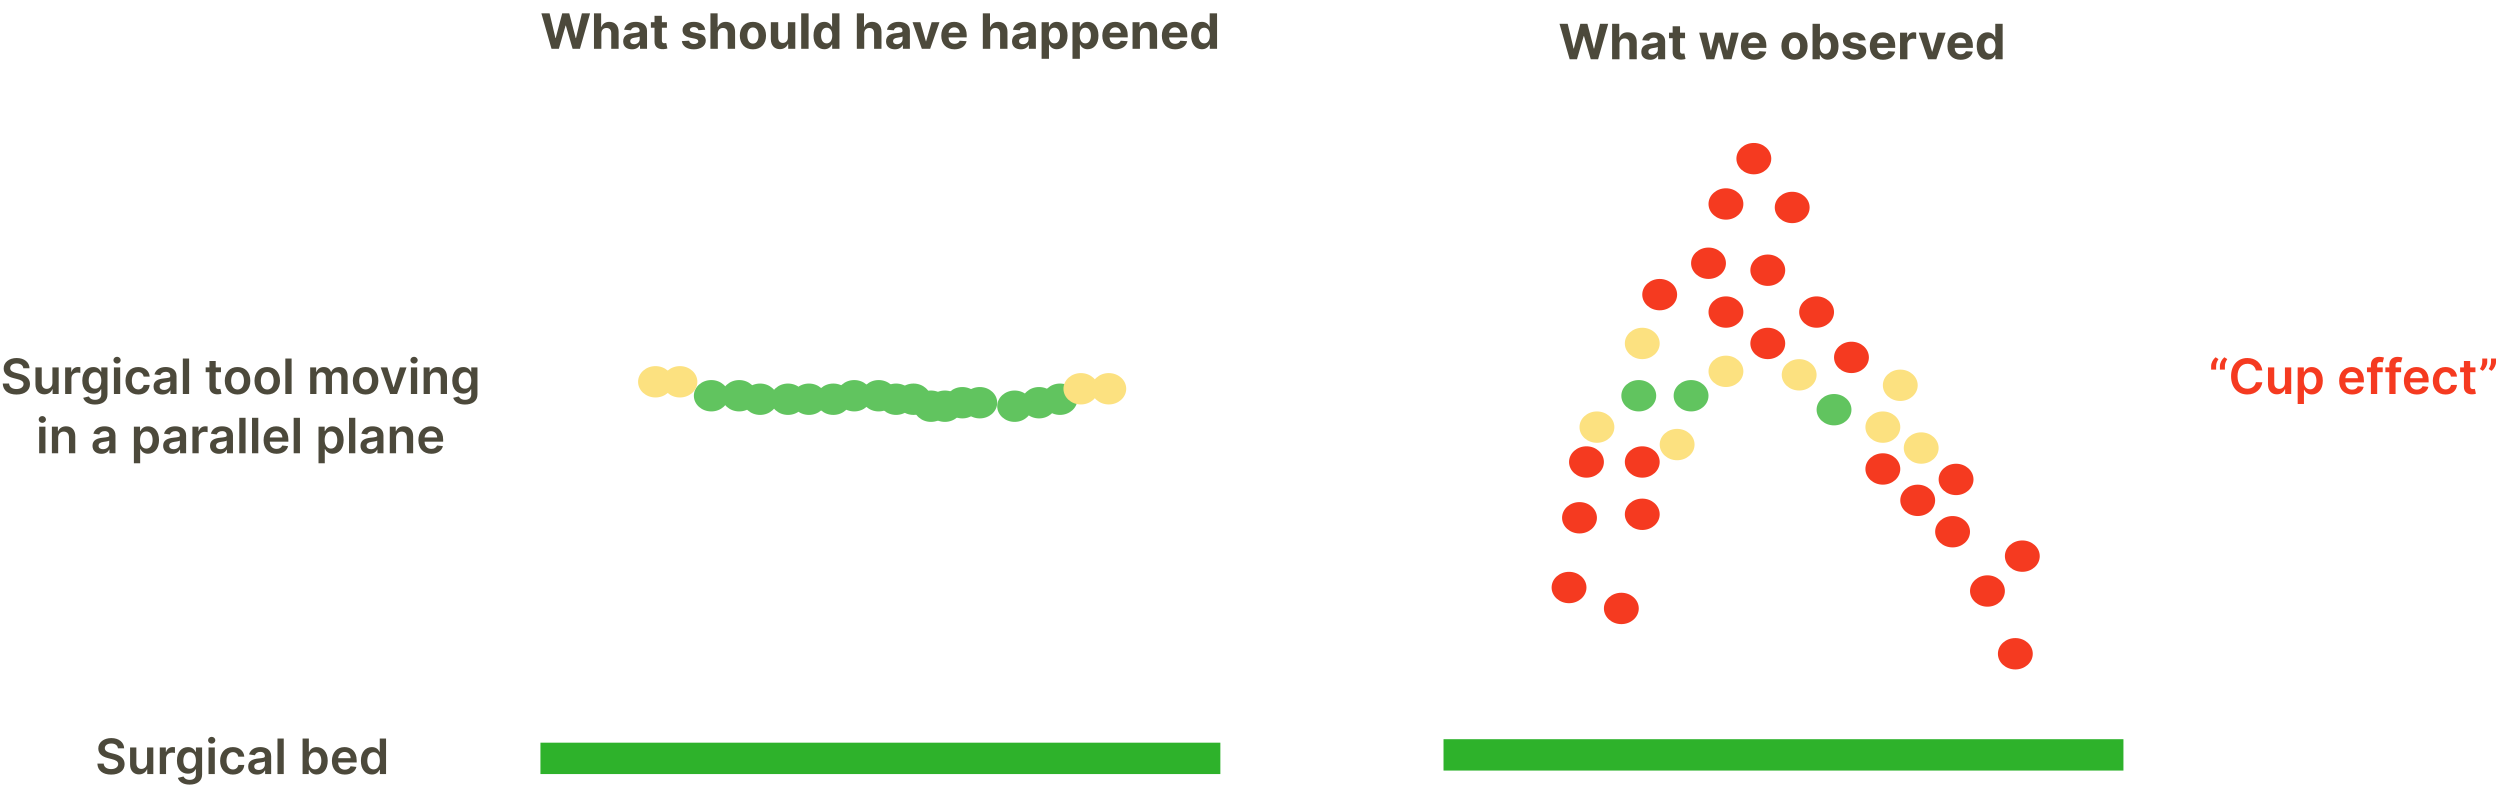 <svg width="717" height="226" viewBox="0 0 717 226" fill="none" xmlns="http://www.w3.org/2000/svg">
<path d="M450.177 17H452.275L454.209 10.343H454.288L456.227 17H458.325L461.239 6.818H458.887L457.202 13.908H457.112L455.258 6.818H453.244L451.385 13.893H451.3L449.615 6.818H447.263L450.177 17ZM464.469 12.585C464.474 11.601 465.075 11.024 465.941 11.024C466.801 11.024 467.308 11.576 467.303 12.516V17H469.421V12.138C469.426 10.348 468.372 9.264 466.781 9.264C465.622 9.264 464.847 9.811 464.499 10.711H464.409V6.818H462.351V17H464.469V12.585ZM473.265 17.144C474.393 17.144 475.124 16.652 475.497 15.941H475.557V17H477.565V11.849C477.565 10.03 476.024 9.264 474.324 9.264C472.494 9.264 471.291 10.139 470.998 11.531L472.957 11.69C473.101 11.183 473.553 10.81 474.314 10.81C475.035 10.81 475.447 11.173 475.447 11.8V11.829C475.447 12.322 474.925 12.386 473.598 12.516C472.087 12.655 470.729 13.162 470.729 14.867C470.729 16.379 471.808 17.144 473.265 17.144ZM473.871 15.682C473.22 15.682 472.753 15.379 472.753 14.798C472.753 14.201 473.245 13.908 473.991 13.803C474.453 13.739 475.209 13.629 475.462 13.46V14.271C475.462 15.071 474.801 15.682 473.871 15.682ZM483.27 9.364H481.833V7.534H479.716V9.364H478.672V10.954H479.716V14.932C479.706 16.428 480.725 17.169 482.261 17.104C482.808 17.084 483.196 16.975 483.409 16.905L483.076 15.329C482.972 15.349 482.748 15.399 482.549 15.399C482.127 15.399 481.833 15.24 481.833 14.653V10.954H483.27V9.364ZM489.396 17H491.634L492.946 12.197H493.041L494.353 17H496.595L498.669 9.364H496.531L495.367 14.464H495.303L494.05 9.364H491.947L490.714 14.494H490.644L489.461 9.364H487.318L489.396 17ZM503.087 17.149C504.976 17.149 506.249 16.229 506.547 14.812L504.588 14.683C504.375 15.265 503.828 15.568 503.122 15.568C502.063 15.568 501.392 14.867 501.392 13.729V13.724H506.592V13.142C506.592 10.547 505.021 9.264 503.002 9.264C500.755 9.264 499.299 10.86 499.299 13.217C499.299 15.638 500.735 17.149 503.087 17.149ZM501.392 12.411C501.436 11.541 502.098 10.845 503.037 10.845C503.957 10.845 504.593 11.501 504.598 12.411H501.392ZM514.665 17.149C516.981 17.149 518.423 15.563 518.423 13.212C518.423 10.845 516.981 9.264 514.665 9.264C512.348 9.264 510.906 10.845 510.906 13.212C510.906 15.563 512.348 17.149 514.665 17.149ZM514.675 15.508C513.606 15.508 513.059 14.529 513.059 13.197C513.059 11.864 513.606 10.88 514.675 10.88C515.724 10.88 516.27 11.864 516.27 13.197C516.27 14.529 515.724 15.508 514.675 15.508ZM519.84 17H521.928V15.777H522.023C522.316 16.413 522.957 17.124 524.19 17.124C525.93 17.124 527.287 15.747 527.287 13.192C527.287 10.567 525.871 9.264 524.195 9.264C522.917 9.264 522.306 10.025 522.023 10.646H521.958V6.818H519.84V17ZM521.913 13.182C521.913 11.82 522.49 10.95 523.519 10.95C524.568 10.95 525.125 11.859 525.125 13.182C525.125 14.514 524.558 15.439 523.519 15.439C522.5 15.439 521.913 14.544 521.913 13.182ZM535.054 11.541C534.865 10.134 533.732 9.264 531.803 9.264C529.849 9.264 528.561 10.169 528.566 11.641C528.561 12.784 529.282 13.525 530.774 13.823L532.096 14.087C532.762 14.221 533.066 14.464 533.076 14.847C533.066 15.3 532.574 15.623 531.833 15.623C531.077 15.623 530.575 15.3 530.446 14.678L528.363 14.788C528.561 16.249 529.804 17.149 531.828 17.149C533.806 17.149 535.223 16.14 535.228 14.633C535.223 13.53 534.502 12.869 533.021 12.565L531.639 12.287C530.928 12.133 530.664 11.889 530.669 11.521C530.664 11.064 531.181 10.766 531.838 10.766C532.574 10.766 533.011 11.168 533.115 11.661L535.054 11.541ZM540.042 17.149C541.931 17.149 543.204 16.229 543.502 14.812L541.544 14.683C541.33 15.265 540.783 15.568 540.077 15.568C539.018 15.568 538.347 14.867 538.347 13.729V13.724H543.547V13.142C543.547 10.547 541.976 9.264 539.958 9.264C537.71 9.264 536.254 10.86 536.254 13.217C536.254 15.638 537.691 17.149 540.042 17.149ZM538.347 12.411C538.392 11.541 539.053 10.845 539.992 10.845C540.912 10.845 541.548 11.501 541.553 12.411H538.347ZM544.929 17H547.047V12.68C547.047 11.74 547.733 11.094 548.668 11.094C548.961 11.094 549.364 11.143 549.563 11.208V9.329C549.374 9.284 549.11 9.254 548.896 9.254C548.041 9.254 547.34 9.751 547.062 10.696H546.982V9.364H544.929V17ZM558.009 9.364H555.767L554.186 14.827H554.107L552.521 9.364H550.284L552.953 17H555.34L558.009 9.364ZM562.314 17.149C564.203 17.149 565.475 16.229 565.774 14.812L563.815 14.683C563.601 15.265 563.054 15.568 562.348 15.568C561.289 15.568 560.618 14.867 560.618 13.729V13.724H565.819V13.142C565.819 10.547 564.248 9.264 562.229 9.264C559.982 9.264 558.525 10.86 558.525 13.217C558.525 15.638 559.962 17.149 562.314 17.149ZM560.618 12.411C560.663 11.541 561.324 10.845 562.264 10.845C563.184 10.845 563.82 11.501 563.825 12.411H560.618ZM570.015 17.124C571.248 17.124 571.889 16.413 572.182 15.777H572.272V17H574.36V6.818H572.247V10.646H572.182C571.899 10.025 571.287 9.264 570.01 9.264C568.334 9.264 566.917 10.567 566.917 13.192C566.917 15.747 568.275 17.124 570.015 17.124ZM570.686 15.439C569.647 15.439 569.08 14.514 569.08 13.182C569.08 11.859 569.637 10.95 570.686 10.95C571.715 10.95 572.292 11.82 572.292 13.182C572.292 14.544 571.705 15.439 570.686 15.439Z" fill="#4C493B"/>
<path d="M158.177 14H160.275L162.209 7.343H162.288L164.227 14H166.325L169.239 3.818H166.887L165.202 10.908H165.112L163.258 3.818H161.244L159.385 10.893H159.3L157.615 3.818H155.263L158.177 14ZM172.469 9.585C172.474 8.601 173.075 8.024 173.941 8.024C174.801 8.024 175.308 8.576 175.303 9.516V14H177.421V9.138C177.426 7.348 176.372 6.264 174.781 6.264C173.622 6.264 172.847 6.811 172.499 7.711H172.409V3.818H170.351V14H172.469V9.585ZM181.265 14.144C182.393 14.144 183.124 13.652 183.497 12.941H183.557V14H185.565V8.849C185.565 7.03 184.024 6.264 182.324 6.264C180.494 6.264 179.291 7.139 178.998 8.531L180.957 8.69C181.101 8.183 181.553 7.81 182.314 7.81C183.035 7.81 183.447 8.173 183.447 8.8V8.83C183.447 9.322 182.925 9.386 181.598 9.516C180.087 9.655 178.729 10.162 178.729 11.867C178.729 13.379 179.808 14.144 181.265 14.144ZM181.871 12.682C181.22 12.682 180.753 12.379 180.753 11.798C180.753 11.201 181.245 10.908 181.991 10.803C182.453 10.739 183.209 10.629 183.462 10.46V11.271C183.462 12.071 182.801 12.682 181.871 12.682ZM191.27 6.364H189.833V4.534H187.716V6.364H186.672V7.955H187.716V11.932C187.706 13.428 188.725 14.169 190.261 14.104C190.808 14.085 191.196 13.975 191.409 13.905L191.076 12.329C190.972 12.349 190.748 12.399 190.549 12.399C190.127 12.399 189.833 12.24 189.833 11.653V7.955H191.27V6.364ZM202.244 8.541C202.055 7.134 200.921 6.264 198.992 6.264C197.039 6.264 195.751 7.169 195.756 8.641C195.751 9.784 196.472 10.525 197.963 10.823L199.286 11.087C199.952 11.221 200.255 11.464 200.265 11.847C200.255 12.3 199.763 12.623 199.022 12.623C198.267 12.623 197.764 12.3 197.635 11.678L195.552 11.788C195.751 13.249 196.994 14.149 199.017 14.149C200.996 14.149 202.413 13.14 202.418 11.633C202.413 10.53 201.692 9.869 200.21 9.565L198.828 9.287C198.117 9.133 197.854 8.889 197.859 8.521C197.854 8.064 198.371 7.766 199.027 7.766C199.763 7.766 200.2 8.168 200.305 8.661L202.244 8.541ZM205.869 9.585C205.874 8.601 206.476 8.024 207.341 8.024C208.201 8.024 208.708 8.576 208.703 9.516V14H210.821V9.138C210.826 7.348 209.772 6.264 208.181 6.264C207.023 6.264 206.247 6.811 205.899 7.711H205.81V3.818H203.751V14H205.869V9.585ZM215.938 14.149C218.255 14.149 219.697 12.563 219.697 10.212C219.697 7.845 218.255 6.264 215.938 6.264C213.621 6.264 212.18 7.845 212.18 10.212C212.18 12.563 213.621 14.149 215.938 14.149ZM215.948 12.508C214.879 12.508 214.332 11.529 214.332 10.197C214.332 8.864 214.879 7.88 215.948 7.88C216.997 7.88 217.544 8.864 217.544 10.197C217.544 11.529 216.997 12.508 215.948 12.508ZM225.971 10.749C225.976 11.773 225.275 12.31 224.514 12.31C223.714 12.31 223.197 11.748 223.192 10.848V6.364H221.074V11.226C221.079 13.011 222.123 14.099 223.659 14.099C224.807 14.099 225.633 13.508 225.976 12.613H226.055V14H228.089V6.364H225.971V10.749ZM231.901 3.818H229.783V14H231.901V3.818ZM236.411 14.124C237.644 14.124 238.285 13.413 238.579 12.777H238.668V14H240.756V3.818H238.643V7.646H238.579C238.295 7.025 237.684 6.264 236.406 6.264C234.731 6.264 233.314 7.567 233.314 10.192C233.314 12.747 234.671 14.124 236.411 14.124ZM237.082 12.439C236.043 12.439 235.476 11.514 235.476 10.182C235.476 8.859 236.033 7.95 237.082 7.95C238.111 7.95 238.688 8.82 238.688 10.182C238.688 11.544 238.101 12.439 237.082 12.439ZM247.856 9.585C247.861 8.601 248.462 8.024 249.327 8.024C250.187 8.024 250.694 8.576 250.689 9.516V14H252.807V9.138C252.812 7.348 251.758 6.264 250.167 6.264C249.009 6.264 248.233 6.811 247.885 7.711H247.796V3.818H245.738V14H247.856V9.585ZM256.652 14.144C257.78 14.144 258.511 13.652 258.884 12.941H258.944V14H260.952V8.849C260.952 7.03 259.411 6.264 257.711 6.264C255.881 6.264 254.678 7.139 254.385 8.531L256.343 8.69C256.488 8.183 256.94 7.81 257.701 7.81C258.422 7.81 258.834 8.173 258.834 8.8V8.83C258.834 9.322 258.312 9.386 256.985 9.516C255.473 9.655 254.116 10.162 254.116 11.867C254.116 13.379 255.195 14.144 256.652 14.144ZM257.258 12.682C256.607 12.682 256.14 12.379 256.14 11.798C256.14 11.201 256.632 10.908 257.377 10.803C257.84 10.739 258.596 10.629 258.849 10.46V11.271C258.849 12.071 258.188 12.682 257.258 12.682ZM269.441 6.364H267.199L265.618 11.827H265.538L263.952 6.364H261.715L264.385 14H266.771L269.441 6.364ZM273.745 14.149C275.634 14.149 276.907 13.229 277.205 11.812L275.247 11.683C275.033 12.265 274.486 12.568 273.78 12.568C272.721 12.568 272.05 11.867 272.05 10.729V10.724H277.25V10.142C277.25 7.547 275.679 6.264 273.661 6.264C271.414 6.264 269.957 7.86 269.957 10.217C269.957 12.638 271.394 14.149 273.745 14.149ZM272.05 9.411C272.095 8.541 272.756 7.845 273.695 7.845C274.615 7.845 275.252 8.501 275.257 9.411H272.05ZM283.99 9.585C283.995 8.601 284.597 8.024 285.462 8.024C286.322 8.024 286.829 8.576 286.824 9.516V14H288.942V9.138C288.947 7.348 287.893 6.264 286.302 6.264C285.144 6.264 284.368 6.811 284.02 7.711H283.931V3.818H281.873V14H283.99V9.585ZM292.786 14.144C293.915 14.144 294.646 13.652 295.019 12.941H295.078V14H297.087V8.849C297.087 7.03 295.546 6.264 293.845 6.264C292.016 6.264 290.813 7.139 290.519 8.531L292.478 8.69C292.622 8.183 293.075 7.81 293.835 7.81C294.556 7.81 294.969 8.173 294.969 8.8V8.83C294.969 9.322 294.447 9.386 293.119 9.516C291.608 9.655 290.251 10.162 290.251 11.867C290.251 13.379 291.33 14.144 292.786 14.144ZM293.393 12.682C292.742 12.682 292.274 12.379 292.274 11.798C292.274 11.201 292.767 10.908 293.512 10.803C293.975 10.739 294.73 10.629 294.984 10.46V11.271C294.984 12.071 294.323 12.682 293.393 12.682ZM298.73 16.864H300.848V12.777H300.912C301.206 13.413 301.847 14.124 303.08 14.124C304.82 14.124 306.177 12.747 306.177 10.192C306.177 7.567 304.76 6.264 303.085 6.264C301.807 6.264 301.196 7.025 300.912 7.646H300.818V6.364H298.73V16.864ZM300.803 10.182C300.803 8.82 301.38 7.95 302.409 7.95C303.458 7.95 304.015 8.859 304.015 10.182C304.015 11.514 303.448 12.439 302.409 12.439C301.39 12.439 300.803 11.544 300.803 10.182ZM307.589 16.864H309.707V12.777H309.772C310.065 13.413 310.706 14.124 311.939 14.124C313.68 14.124 315.037 12.747 315.037 10.192C315.037 7.567 313.62 6.264 311.944 6.264C310.667 6.264 310.055 7.025 309.772 7.646H309.677V6.364H307.589V16.864ZM309.662 10.182C309.662 8.82 310.239 7.95 311.268 7.95C312.317 7.95 312.874 8.859 312.874 10.182C312.874 11.514 312.307 12.439 311.268 12.439C310.249 12.439 309.662 11.544 309.662 10.182ZM319.929 14.149C321.818 14.149 323.091 13.229 323.389 11.812L321.43 11.683C321.216 12.265 320.67 12.568 319.964 12.568C318.905 12.568 318.233 11.867 318.233 10.729V10.724H323.434V10.142C323.434 7.547 321.863 6.264 319.844 6.264C317.597 6.264 316.14 7.86 316.14 10.217C316.14 12.638 317.577 14.149 319.929 14.149ZM318.233 9.411C318.278 8.541 318.939 7.845 319.879 7.845C320.799 7.845 321.435 8.501 321.44 9.411H318.233ZM326.934 9.585C326.939 8.601 327.525 8.024 328.381 8.024C329.231 8.024 329.743 8.581 329.738 9.516V14H331.856V9.138C331.856 7.358 330.812 6.264 329.221 6.264C328.087 6.264 327.267 6.821 326.924 7.711H326.834V6.364H324.816V14H326.934V9.585ZM337.005 14.149C338.894 14.149 340.167 13.229 340.465 11.812L338.506 11.683C338.293 12.265 337.746 12.568 337.04 12.568C335.981 12.568 335.31 11.867 335.31 10.729V10.724H340.51V10.142C340.51 7.547 338.939 6.264 336.92 6.264C334.673 6.264 333.217 7.86 333.217 10.217C333.217 12.638 334.653 14.149 337.005 14.149ZM335.31 9.411C335.354 8.541 336.016 7.845 336.955 7.845C337.875 7.845 338.511 8.501 338.516 9.411H335.31ZM344.706 14.124C345.939 14.124 346.58 13.413 346.874 12.777H346.963V14H349.051V3.818H346.938V7.646H346.874C346.59 7.025 345.979 6.264 344.701 6.264C343.026 6.264 341.609 7.567 341.609 10.192C341.609 12.747 342.966 14.124 344.706 14.124ZM345.377 12.439C344.338 12.439 343.771 11.514 343.771 10.182C343.771 8.859 344.328 7.95 345.377 7.95C346.406 7.95 346.983 8.82 346.983 10.182C346.983 11.544 346.396 12.439 345.377 12.439Z" fill="#4C493B"/>
<ellipse cx="204" cy="113.5" rx="5" ry="4.5" fill="#61C45F"/>
<ellipse cx="212" cy="113.5" rx="5" ry="4.5" fill="#61C45F"/>
<ellipse cx="226" cy="114.5" rx="5" ry="4.5" fill="#61C45F"/>
<ellipse cx="188" cy="109.5" rx="5" ry="4.5" fill="#FCE180"/>
<ellipse cx="195" cy="109.5" rx="5" ry="4.5" fill="#FCE180"/>
<ellipse cx="218" cy="114.5" rx="5" ry="4.5" fill="#61C45F"/>
<ellipse cx="232" cy="114.5" rx="5" ry="4.5" fill="#61C45F"/>
<ellipse cx="239" cy="114.5" rx="5" ry="4.5" fill="#61C45F"/>
<ellipse cx="245" cy="113.5" rx="5" ry="4.5" fill="#61C45F"/>
<ellipse cx="252" cy="113.5" rx="5" ry="4.5" fill="#61C45F"/>
<ellipse cx="281" cy="115.5" rx="5" ry="4.5" fill="#61C45F"/>
<ellipse cx="271" cy="116.5" rx="5" ry="4.5" fill="#61C45F"/>
<ellipse cx="267" cy="116.5" rx="5" ry="4.5" fill="#61C45F"/>
<ellipse cx="262" cy="114.5" rx="5" ry="4.5" fill="#61C45F"/>
<ellipse cx="257" cy="114.5" rx="5" ry="4.5" fill="#61C45F"/>
<ellipse cx="276" cy="115.5" rx="5" ry="4.5" fill="#61C45F"/>
<ellipse cx="298" cy="115.5" rx="5" ry="4.5" fill="#61C45F"/>
<ellipse cx="304" cy="114.5" rx="5" ry="4.5" fill="#61C45F"/>
<ellipse cx="291" cy="116.5" rx="5" ry="4.5" fill="#61C45F"/>
<ellipse cx="310" cy="111.5" rx="5" ry="4.5" fill="#FCE180"/>
<ellipse cx="318" cy="111.5" rx="5" ry="4.5" fill="#FCE180"/>
<ellipse cx="481" cy="127.5" rx="5" ry="4.5" fill="#FCE180"/>
<ellipse cx="458" cy="122.5" rx="5" ry="4.5" fill="#FCE180"/>
<ellipse cx="495" cy="106.5" rx="5" ry="4.5" fill="#FCE180"/>
<ellipse cx="471" cy="98.5" rx="5" ry="4.5" fill="#FCE180"/>
<ellipse cx="516" cy="107.5" rx="5" ry="4.5" fill="#FCE180"/>
<ellipse cx="507" cy="98.5" rx="5" ry="4.5" fill="#F53A20"/>
<ellipse cx="507" cy="77.5" rx="5" ry="4.5" fill="#F53A20"/>
<ellipse cx="495" cy="89.5" rx="5" ry="4.5" fill="#F53A20"/>
<ellipse cx="476" cy="84.5" rx="5" ry="4.5" fill="#F53A20"/>
<ellipse cx="490" cy="75.5" rx="5" ry="4.5" fill="#F53A20"/>
<ellipse cx="503" cy="45.5" rx="5" ry="4.5" fill="#F53A20"/>
<ellipse cx="495" cy="58.5" rx="5" ry="4.5" fill="#F53A20"/>
<ellipse cx="514" cy="59.5" rx="5" ry="4.5" fill="#F53A20"/>
<ellipse cx="471" cy="132.5" rx="5" ry="4.5" fill="#F53A20"/>
<ellipse cx="450" cy="168.5" rx="5" ry="4.5" fill="#F53A20"/>
<ellipse cx="521" cy="89.5" rx="5" ry="4.5" fill="#F53A20"/>
<ellipse cx="531" cy="102.5" rx="5" ry="4.5" fill="#F53A20"/>
<ellipse cx="526" cy="117.5" rx="5" ry="4.5" fill="#61C45F"/>
<ellipse cx="540" cy="122.5" rx="5" ry="4.5" fill="#FCE180"/>
<ellipse cx="551" cy="128.5" rx="5" ry="4.5" fill="#FCE180"/>
<ellipse cx="545" cy="110.5" rx="5" ry="4.5" fill="#FCE180"/>
<ellipse cx="550" cy="143.5" rx="5" ry="4.5" fill="#F53A20"/>
<ellipse cx="560" cy="152.5" rx="5" ry="4.5" fill="#F53A20"/>
<ellipse cx="561" cy="137.5" rx="5" ry="4.5" fill="#F53A20"/>
<ellipse cx="578" cy="187.5" rx="5" ry="4.5" fill="#F53A20"/>
<ellipse cx="580" cy="159.5" rx="5" ry="4.5" fill="#F53A20"/>
<ellipse cx="465" cy="174.5" rx="5" ry="4.5" fill="#F53A20"/>
<ellipse cx="570" cy="169.5" rx="5" ry="4.5" fill="#F53A20"/>
<ellipse cx="540" cy="134.5" rx="5" ry="4.5" fill="#F53A20"/>
<ellipse cx="471" cy="147.5" rx="5" ry="4.5" fill="#F53A20"/>
<ellipse cx="455" cy="132.5" rx="5" ry="4.5" fill="#F53A20"/>
<ellipse cx="453" cy="148.5" rx="5" ry="4.5" fill="#F53A20"/>
<ellipse cx="485" cy="113.5" rx="5" ry="4.5" fill="#61C45F"/>
<ellipse cx="470" cy="113.5" rx="5" ry="4.5" fill="#61C45F"/>
<path d="M33.826 214.617H35.601C35.566 212.897 34.099 211.679 31.932 211.679C29.794 211.679 28.188 212.882 28.193 214.682C28.193 216.143 29.232 216.984 30.907 217.416L32.066 217.714C33.164 217.993 33.89 218.336 33.895 219.126C33.89 219.996 33.065 220.578 31.862 220.578C30.709 220.578 29.814 220.061 29.739 218.992H27.924C27.999 221.016 29.505 222.154 31.877 222.154C34.318 222.154 35.735 220.936 35.74 219.141C35.735 217.376 34.278 216.571 32.747 216.208L31.792 215.969C30.957 215.771 30.052 215.418 30.062 214.567C30.067 213.802 30.753 213.24 31.907 213.24C33.005 213.24 33.731 213.752 33.826 214.617ZM42.172 218.788C42.172 219.952 41.342 220.528 40.546 220.528C39.681 220.528 39.104 219.917 39.104 218.947V214.364H37.305V219.226C37.305 221.06 38.349 222.099 39.85 222.099C40.993 222.099 41.799 221.498 42.147 220.643H42.227V222H43.971V214.364H42.172V218.788ZM45.822 222H47.622V217.511C47.622 216.541 48.353 215.855 49.342 215.855C49.645 215.855 50.023 215.91 50.177 215.96V214.304C50.013 214.274 49.73 214.254 49.531 214.254C48.656 214.254 47.925 214.751 47.647 215.636H47.567V214.364H45.822V222ZM54.38 225.023C56.443 225.023 57.964 224.078 57.964 222.124V214.364H56.189V215.626H56.09C55.816 215.075 55.245 214.264 53.897 214.264C52.132 214.264 50.745 215.646 50.745 218.157C50.745 220.648 52.132 221.891 53.892 221.891C55.2 221.891 55.811 221.19 56.09 220.628H56.179V222.075C56.179 223.198 55.434 223.661 54.409 223.661C53.326 223.661 52.848 223.148 52.63 222.701L51.009 223.094C51.337 224.163 52.436 225.023 54.38 225.023ZM54.394 220.479C53.206 220.479 52.58 219.554 52.58 218.147C52.58 216.76 53.196 215.741 54.394 215.741C55.553 215.741 56.189 216.7 56.189 218.147C56.189 219.604 55.543 220.479 54.394 220.479ZM59.809 222H61.608V214.364H59.809V222ZM60.713 213.28C61.285 213.28 61.752 212.842 61.752 212.305C61.752 211.763 61.285 211.326 60.713 211.326C60.137 211.326 59.669 211.763 59.669 212.305C59.669 212.842 60.137 213.28 60.713 213.28ZM66.79 222.149C68.709 222.149 69.932 221.011 70.061 219.39H68.341C68.187 220.21 67.595 220.683 66.805 220.683C65.681 220.683 64.955 219.743 64.955 218.182C64.955 216.641 65.696 215.716 66.805 215.716C67.67 215.716 68.202 216.273 68.341 217.009H70.061C69.937 215.353 68.644 214.264 66.78 214.264C64.543 214.264 63.131 215.88 63.131 218.212C63.131 220.523 64.508 222.149 66.79 222.149ZM73.736 222.154C74.935 222.154 75.65 221.592 75.979 220.951H76.038V222H77.768V216.889C77.768 214.871 76.123 214.264 74.666 214.264C73.06 214.264 71.827 214.98 71.43 216.372L73.11 216.611C73.289 216.089 73.796 215.641 74.676 215.641C75.511 215.641 75.969 216.069 75.969 216.82V216.849C75.969 217.366 75.427 217.391 74.079 217.536C72.598 217.695 71.181 218.137 71.181 219.857C71.181 221.359 72.28 222.154 73.736 222.154ZM74.204 220.832C73.453 220.832 72.916 220.489 72.916 219.827C72.916 219.136 73.518 218.848 74.323 218.734C74.795 218.669 75.74 218.55 75.974 218.361V219.261C75.974 220.111 75.288 220.832 74.204 220.832ZM81.378 211.818H79.578V222H81.378V211.818ZM86.781 222H88.55V220.797H88.655C88.938 221.354 89.53 222.134 90.842 222.134C92.642 222.134 93.989 220.707 93.989 218.192C93.989 215.646 92.602 214.264 90.837 214.264C89.49 214.264 88.928 215.075 88.655 215.626H88.58V211.818H86.781V222ZM88.546 218.182C88.546 216.7 89.182 215.741 90.34 215.741C91.538 215.741 92.155 216.76 92.155 218.182C92.155 219.614 91.528 220.658 90.34 220.658C89.192 220.658 88.546 219.663 88.546 218.182ZM98.9 222.149C100.68 222.149 101.903 221.279 102.221 219.952L100.541 219.763C100.297 220.409 99.701 220.747 98.925 220.747C97.762 220.747 96.991 219.982 96.976 218.674H102.296V218.122C102.296 215.442 100.685 214.264 98.806 214.264C96.618 214.264 95.191 215.87 95.191 218.227C95.191 220.623 96.598 222.149 98.9 222.149ZM96.981 217.461C97.036 216.487 97.757 215.666 98.831 215.666C99.865 215.666 100.561 216.422 100.571 217.461H96.981ZM106.652 222.134C107.965 222.134 108.556 221.354 108.84 220.797H108.949V222H110.719V211.818H108.914V215.626H108.84C108.566 215.075 108.004 214.264 106.657 214.264C104.892 214.264 103.505 215.646 103.505 218.192C103.505 220.707 104.852 222.134 106.652 222.134ZM107.154 220.658C105.966 220.658 105.34 219.614 105.34 218.182C105.34 216.76 105.956 215.741 107.154 215.741C108.313 215.741 108.949 216.7 108.949 218.182C108.949 219.663 108.303 220.658 107.154 220.658Z" fill="#4C493B"/>
<path d="M6.686 105.617H8.461C8.426 103.897 6.96 102.679 4.792 102.679C2.654 102.679 1.048 103.882 1.053 105.682C1.053 107.143 2.092 107.984 3.768 108.416L4.926 108.714C6.025 108.993 6.751 109.336 6.756 110.126C6.751 110.996 5.925 111.578 4.722 111.578C3.569 111.578 2.674 111.061 2.599 109.992H0.785C0.859 112.016 2.366 113.154 4.737 113.154C7.178 113.154 8.595 111.936 8.6 110.141C8.595 108.376 7.138 107.571 5.607 107.208L4.653 106.969C3.817 106.771 2.913 106.418 2.923 105.567C2.928 104.802 3.614 104.24 4.767 104.24C5.866 104.24 6.592 104.752 6.686 105.617ZM15.032 109.788C15.032 110.952 14.202 111.528 13.406 111.528C12.541 111.528 11.965 110.917 11.965 109.947V105.364H10.165V110.226C10.165 112.06 11.209 113.099 12.71 113.099C13.854 113.099 14.659 112.498 15.007 111.643H15.087V113H16.832V105.364H15.032V109.788ZM18.683 113H20.482V108.511C20.482 107.541 21.213 106.855 22.202 106.855C22.506 106.855 22.884 106.91 23.038 106.96V105.304C22.874 105.274 22.59 105.254 22.391 105.254C21.516 105.254 20.785 105.751 20.507 106.636H20.428V105.364H18.683V113ZM27.24 116.023C29.303 116.023 30.824 115.078 30.824 113.124V105.364H29.049V106.626H28.95C28.677 106.075 28.105 105.264 26.758 105.264C24.993 105.264 23.606 106.646 23.606 109.157C23.606 111.648 24.993 112.891 26.753 112.891C28.06 112.891 28.672 112.19 28.95 111.628H29.04V113.075C29.04 114.198 28.294 114.661 27.27 114.661C26.186 114.661 25.709 114.148 25.49 113.701L23.869 114.094C24.197 115.163 25.296 116.023 27.24 116.023ZM27.255 111.479C26.067 111.479 25.44 110.554 25.44 109.147C25.44 107.76 26.057 106.741 27.255 106.741C28.413 106.741 29.049 107.7 29.049 109.147C29.049 110.604 28.403 111.479 27.255 111.479ZM32.669 113H34.469V105.364H32.669V113ZM33.574 104.28C34.145 104.28 34.613 103.842 34.613 103.305C34.613 102.763 34.145 102.326 33.574 102.326C32.997 102.326 32.53 102.763 32.53 103.305C32.53 103.842 32.997 104.28 33.574 104.28ZM39.65 113.149C41.569 113.149 42.792 112.011 42.922 110.39H41.201C41.047 111.21 40.456 111.683 39.665 111.683C38.541 111.683 37.816 110.743 37.816 109.182C37.816 107.641 38.556 106.716 39.665 106.716C40.53 106.716 41.062 107.273 41.201 108.009H42.922C42.797 106.353 41.505 105.264 39.64 105.264C37.403 105.264 35.991 106.88 35.991 109.212C35.991 111.523 37.368 113.149 39.65 113.149ZM46.597 113.154C47.795 113.154 48.511 112.592 48.839 111.951H48.899V113H50.629V107.889C50.629 105.871 48.983 105.264 47.526 105.264C45.921 105.264 44.688 105.98 44.29 107.372L45.97 107.611C46.149 107.089 46.656 106.641 47.536 106.641C48.372 106.641 48.829 107.069 48.829 107.82V107.849C48.829 108.366 48.287 108.391 46.94 108.536C45.458 108.695 44.041 109.137 44.041 110.857C44.041 112.359 45.14 113.154 46.597 113.154ZM47.064 111.832C46.313 111.832 45.776 111.489 45.776 110.827C45.776 110.136 46.378 109.848 47.183 109.734C47.656 109.669 48.6 109.55 48.834 109.361V110.261C48.834 111.111 48.148 111.832 47.064 111.832ZM54.238 102.818H52.438V113H54.238V102.818ZM63.375 105.364H61.868V103.534H60.069V105.364H58.985V106.756H60.069V111.001C60.059 112.438 61.103 113.144 62.455 113.104C62.967 113.089 63.32 112.99 63.514 112.925L63.211 111.518C63.111 111.543 62.907 111.588 62.684 111.588C62.231 111.588 61.868 111.429 61.868 110.703V106.756H63.375V105.364ZM68.129 113.149C70.366 113.149 71.788 111.573 71.788 109.212C71.788 106.845 70.366 105.264 68.129 105.264C65.891 105.264 64.47 106.845 64.47 109.212C64.47 111.573 65.891 113.149 68.129 113.149ZM68.139 111.707C66.901 111.707 66.294 110.604 66.294 109.207C66.294 107.81 66.901 106.691 68.139 106.691C69.357 106.691 69.963 107.81 69.963 109.207C69.963 110.604 69.357 111.707 68.139 111.707ZM76.646 113.149C78.883 113.149 80.305 111.573 80.305 109.212C80.305 106.845 78.883 105.264 76.646 105.264C74.409 105.264 72.987 106.845 72.987 109.212C72.987 111.573 74.409 113.149 76.646 113.149ZM76.656 111.707C75.418 111.707 74.812 110.604 74.812 109.207C74.812 107.81 75.418 106.691 76.656 106.691C77.874 106.691 78.481 107.81 78.481 109.207C78.481 110.604 77.874 111.707 76.656 111.707ZM83.633 102.818H81.833V113H83.633V102.818ZM88.956 113H90.756V108.357C90.756 107.417 91.382 106.781 92.158 106.781C92.918 106.781 93.44 107.293 93.44 108.078V113H95.205V108.237C95.205 107.377 95.717 106.781 96.587 106.781C97.313 106.781 97.89 107.208 97.89 108.153V113H99.695V107.874C99.695 106.169 98.71 105.264 97.308 105.264C96.2 105.264 95.354 105.811 95.016 106.661H94.937C94.644 105.796 93.903 105.264 92.874 105.264C91.849 105.264 91.084 105.791 90.766 106.661H90.676V105.364H88.956V113ZM104.851 113.149C107.089 113.149 108.51 111.573 108.51 109.212C108.51 106.845 107.089 105.264 104.851 105.264C102.614 105.264 101.192 106.845 101.192 109.212C101.192 111.573 102.614 113.149 104.851 113.149ZM104.861 111.707C103.623 111.707 103.017 110.604 103.017 109.207C103.017 107.81 103.623 106.691 104.861 106.691C106.079 106.691 106.686 107.81 106.686 109.207C106.686 110.604 106.079 111.707 104.861 111.707ZM116.599 105.364H114.685L112.925 111.036H112.846L111.091 105.364H109.172L111.891 113H113.88L116.599 105.364ZM117.845 113H119.644V105.364H117.845V113ZM118.749 104.28C119.321 104.28 119.789 103.842 119.789 103.305C119.789 102.763 119.321 102.326 118.749 102.326C118.173 102.326 117.705 102.763 117.705 103.305C117.705 103.842 118.173 104.28 118.749 104.28ZM123.295 108.526C123.295 107.422 123.961 106.786 124.911 106.786C125.84 106.786 126.397 107.397 126.397 108.416V113H128.197V108.138C128.202 106.308 127.158 105.264 125.582 105.264C124.438 105.264 123.653 105.811 123.305 106.661H123.215V105.364H121.495V113H123.295V108.526ZM133.347 116.023C135.411 116.023 136.932 115.078 136.932 113.124V105.364H135.157V106.626H135.058C134.784 106.075 134.212 105.264 132.865 105.264C131.1 105.264 129.713 106.646 129.713 109.157C129.713 111.648 131.1 112.891 132.86 112.891C134.168 112.891 134.779 112.19 135.058 111.628H135.147V113.075C135.147 114.198 134.401 114.661 133.377 114.661C132.293 114.661 131.816 114.148 131.597 113.701L129.977 114.094C130.305 115.163 131.403 116.023 133.347 116.023ZM133.362 111.479C132.174 111.479 131.548 110.554 131.548 109.147C131.548 107.76 132.164 106.741 133.362 106.741C134.521 106.741 135.157 107.7 135.157 109.147C135.157 110.604 134.511 111.479 133.362 111.479ZM11.231 130H13.031V122.364H11.231V130ZM12.136 121.28C12.708 121.28 13.175 120.842 13.175 120.305C13.175 119.763 12.708 119.326 12.136 119.326C11.559 119.326 11.092 119.763 11.092 120.305C11.092 120.842 11.559 121.28 12.136 121.28ZM16.681 125.526C16.681 124.422 17.348 123.786 18.297 123.786C19.227 123.786 19.784 124.397 19.784 125.416V130H21.584V125.138C21.588 123.308 20.544 122.264 18.968 122.264C17.825 122.264 17.039 122.811 16.691 123.661H16.602V122.364H14.882V130H16.681V125.526ZM29.083 130.154C30.281 130.154 30.997 129.592 31.325 128.951H31.385V130H33.115V124.889C33.115 122.871 31.47 122.264 30.013 122.264C28.407 122.264 27.174 122.98 26.776 124.372L28.457 124.611C28.636 124.089 29.143 123.641 30.023 123.641C30.858 123.641 31.315 124.069 31.315 124.82V124.849C31.315 125.366 30.773 125.391 29.426 125.536C27.945 125.695 26.528 126.137 26.528 127.857C26.528 129.359 27.626 130.154 29.083 130.154ZM29.55 128.832C28.8 128.832 28.263 128.489 28.263 127.827C28.263 127.136 28.864 126.848 29.67 126.734C30.142 126.669 31.087 126.55 31.32 126.361V127.261C31.32 128.111 30.634 128.832 29.55 128.832ZM38.397 132.864H40.197V128.797H40.272C40.555 129.354 41.147 130.134 42.459 130.134C44.259 130.134 45.606 128.707 45.606 126.192C45.606 123.646 44.219 122.264 42.454 122.264C41.107 122.264 40.545 123.075 40.272 123.626H40.167V122.364H38.397V132.864ZM40.162 126.182C40.162 124.7 40.799 123.741 41.957 123.741C43.155 123.741 43.772 124.76 43.772 126.182C43.772 127.614 43.145 128.658 41.957 128.658C40.809 128.658 40.162 127.663 40.162 126.182ZM49.345 130.154C50.543 130.154 51.259 129.592 51.587 128.951H51.647V130H53.377V124.889C53.377 122.871 51.731 122.264 50.275 122.264C48.669 122.264 47.436 122.98 47.038 124.372L48.718 124.611C48.897 124.089 49.404 123.641 50.284 123.641C51.12 123.641 51.577 124.069 51.577 124.82V124.849C51.577 125.366 51.035 125.391 49.688 125.536C48.206 125.695 46.789 126.137 46.789 127.857C46.789 129.359 47.888 130.154 49.345 130.154ZM49.812 128.832C49.061 128.832 48.525 128.489 48.525 127.827C48.525 127.136 49.126 126.848 49.931 126.734C50.404 126.669 51.348 126.55 51.582 126.361V127.261C51.582 128.111 50.896 128.832 49.812 128.832ZM55.186 130H56.986V125.511C56.986 124.541 57.717 123.855 58.706 123.855C59.01 123.855 59.387 123.91 59.541 123.96V122.304C59.377 122.274 59.094 122.254 58.895 122.254C58.02 122.254 57.289 122.751 57.011 123.636H56.931V122.364H55.186V130ZM62.784 130.154C63.982 130.154 64.698 129.592 65.026 128.951H65.086V130H66.816V124.889C66.816 122.871 65.171 122.264 63.714 122.264C62.108 122.264 60.875 122.98 60.477 124.372L62.158 124.611C62.337 124.089 62.844 123.641 63.724 123.641C64.559 123.641 65.016 124.069 65.016 124.82V124.849C65.016 125.366 64.475 125.391 63.127 125.536C61.646 125.695 60.229 126.137 60.229 127.857C60.229 129.359 61.328 130.154 62.784 130.154ZM63.252 128.832C62.501 128.832 61.964 128.489 61.964 127.827C61.964 127.136 62.566 126.848 63.371 126.734C63.843 126.669 64.788 126.55 65.022 126.361V127.261C65.022 128.111 64.335 128.832 63.252 128.832ZM70.426 119.818H68.626V130H70.426V119.818ZM74.076 119.818H72.276V130H74.076V119.818ZM79.307 130.149C81.087 130.149 82.31 129.279 82.628 127.952L80.948 127.763C80.704 128.409 80.108 128.747 79.332 128.747C78.169 128.747 77.398 127.982 77.383 126.674H82.703V126.122C82.703 123.442 81.092 122.264 79.213 122.264C77.025 122.264 75.599 123.87 75.599 126.227C75.599 128.623 77.005 130.149 79.307 130.149ZM77.388 125.461C77.443 124.487 78.164 123.666 79.238 123.666C80.272 123.666 80.968 124.422 80.978 125.461H77.388ZM86.025 119.818H84.225V130H86.025V119.818ZM91.349 132.864H93.148V128.797H93.223C93.506 129.354 94.098 130.134 95.41 130.134C97.21 130.134 98.557 128.707 98.557 126.192C98.557 123.646 97.17 122.264 95.405 122.264C94.058 122.264 93.496 123.075 93.223 123.626H93.118V122.364H91.349V132.864ZM93.114 126.182C93.114 124.7 93.75 123.741 94.908 123.741C96.106 123.741 96.723 124.76 96.723 126.182C96.723 127.614 96.096 128.658 94.908 128.658C93.76 128.658 93.114 127.663 93.114 126.182ZM101.898 119.818H100.099V130H101.898V119.818ZM105.946 130.154C107.145 130.154 107.86 129.592 108.189 128.951H108.248V130H109.978V124.889C109.978 122.871 108.333 122.264 106.876 122.264C105.27 122.264 104.037 122.98 103.64 124.372L105.32 124.611C105.499 124.089 106.006 123.641 106.886 123.641C107.721 123.641 108.179 124.069 108.179 124.82V124.849C108.179 125.366 107.637 125.391 106.289 125.536C104.808 125.695 103.391 126.137 103.391 127.857C103.391 129.359 104.49 130.154 105.946 130.154ZM106.414 128.832C105.663 128.832 105.126 128.489 105.126 127.827C105.126 127.136 105.728 126.848 106.533 126.734C107.005 126.669 107.95 126.55 108.184 126.361V127.261C108.184 128.111 107.498 128.832 106.414 128.832ZM113.588 125.526C113.588 124.422 114.254 123.786 115.203 123.786C116.133 123.786 116.69 124.397 116.69 125.416V130H118.49V125.138C118.495 123.308 117.451 122.264 115.875 122.264C114.731 122.264 113.946 122.811 113.598 123.661H113.508V122.364H111.788V130H113.588V125.526ZM123.7 130.149C125.48 130.149 126.703 129.279 127.021 127.952L125.341 127.763C125.097 128.409 124.5 128.747 123.725 128.747C122.561 128.747 121.791 127.982 121.776 126.674H127.096V126.122C127.096 123.442 125.485 122.264 123.605 122.264C121.418 122.264 119.991 123.87 119.991 126.227C119.991 128.623 121.398 130.149 123.7 130.149ZM121.781 125.461C121.836 124.487 122.556 123.666 123.63 123.666C124.664 123.666 125.36 124.422 125.37 125.461H121.781Z" fill="#4C493B"/>
<path d="M634.151 106H635.583V104.976C635.578 104.205 635.876 103.584 636.264 102.997L635.429 102.455C634.703 103.047 634.146 104.106 634.151 104.986V106ZM636.672 106H638.103V104.976C638.098 104.205 638.397 103.584 638.784 102.997L637.949 102.455C637.223 103.047 636.667 104.106 636.672 104.986V106ZM648.844 106.254C648.531 103.991 646.791 102.679 644.534 102.679C641.874 102.679 639.871 104.618 639.871 107.909C639.871 111.195 641.849 113.139 644.534 113.139C646.955 113.139 648.561 111.573 648.844 109.629L646.985 109.619C646.751 110.812 645.777 111.484 644.559 111.484C642.908 111.484 641.725 110.246 641.725 107.909C641.725 105.612 642.898 104.335 644.564 104.335C645.802 104.335 646.771 105.036 646.985 106.254H648.844ZM655.321 109.788C655.321 110.952 654.491 111.528 653.695 111.528C652.83 111.528 652.254 110.917 652.254 109.947V105.364H650.454V110.226C650.454 112.06 651.498 113.099 652.999 113.099C654.143 113.099 654.948 112.498 655.296 111.643H655.376V113H657.121V105.364H655.321V109.788ZM658.972 115.864H660.771V111.797H660.846C661.129 112.354 661.721 113.134 663.033 113.134C664.833 113.134 666.18 111.707 666.18 109.192C666.18 106.646 664.793 105.264 663.028 105.264C661.681 105.264 661.119 106.075 660.846 106.626H660.741V105.364H658.972V115.864ZM660.737 109.182C660.737 107.7 661.373 106.741 662.531 106.741C663.729 106.741 664.346 107.76 664.346 109.182C664.346 110.614 663.719 111.658 662.531 111.658C661.383 111.658 660.737 110.663 660.737 109.182ZM674.575 113.149C676.355 113.149 677.578 112.279 677.896 110.952L676.216 110.763C675.972 111.409 675.375 111.747 674.6 111.747C673.436 111.747 672.666 110.982 672.651 109.674H677.971V109.122C677.971 106.442 676.36 105.264 674.48 105.264C672.293 105.264 670.866 106.87 670.866 109.227C670.866 111.623 672.273 113.149 674.575 113.149ZM672.656 108.461C672.711 107.487 673.431 106.666 674.505 106.666C675.539 106.666 676.235 107.422 676.245 108.461H672.656ZM683.361 105.364H681.775V104.762C681.775 104.165 682.024 103.832 682.695 103.832C682.978 103.832 683.217 103.897 683.366 103.942L683.729 102.55C683.495 102.47 682.983 102.341 682.362 102.341C681.034 102.341 679.975 103.102 679.975 104.643V105.364H678.847V106.756H679.975V113H681.775V106.756H683.361V105.364ZM688.638 105.364H687.052V104.762C687.052 104.165 687.301 103.832 687.972 103.832C688.256 103.832 688.494 103.897 688.643 103.942L689.006 102.55C688.773 102.47 688.26 102.341 687.639 102.341C686.312 102.341 685.253 103.102 685.253 104.643V105.364H684.124V106.756H685.253V113H687.052V106.756H688.638V105.364ZM693.141 113.149C694.921 113.149 696.144 112.279 696.462 110.952L694.782 110.763C694.538 111.409 693.942 111.747 693.166 111.747C692.003 111.747 691.232 110.982 691.217 109.674H696.537V109.122C696.537 106.442 694.926 105.264 693.047 105.264C690.859 105.264 689.433 106.87 689.433 109.227C689.433 111.623 690.839 113.149 693.141 113.149ZM691.222 108.461C691.277 107.487 691.998 106.666 693.072 106.666C694.106 106.666 694.802 107.422 694.812 108.461H691.222ZM701.39 113.149C703.309 113.149 704.532 112.011 704.662 110.39H702.942C702.787 111.21 702.196 111.683 701.405 111.683C700.282 111.683 699.556 110.743 699.556 109.182C699.556 107.641 700.297 106.716 701.405 106.716C702.27 106.716 702.802 107.273 702.942 108.009H704.662C704.537 106.353 703.245 105.264 701.381 105.264C699.143 105.264 697.731 106.88 697.731 109.212C697.731 111.523 699.108 113.149 701.39 113.149ZM709.953 105.364H708.446V103.534H706.647V105.364H705.563V106.756H706.647V111.001C706.637 112.438 707.681 113.144 709.033 113.104C709.545 113.089 709.898 112.99 710.092 112.925L709.789 111.518C709.689 111.543 709.485 111.588 709.262 111.588C708.809 111.588 708.446 111.429 708.446 110.703V106.756H709.953V105.364ZM713.34 102.818H711.908V103.842C711.908 104.653 711.59 105.274 711.227 105.821L712.062 106.363C712.793 105.756 713.34 104.712 713.34 103.832V102.818ZM715.855 102.818H714.423V103.842C714.423 104.653 714.105 105.274 713.742 105.821L714.578 106.363C715.308 105.756 715.855 104.712 715.855 103.832V102.818Z" fill="#F53A20"/>
<rect x="155" y="213" width="195" height="9" fill="#2EB22B"/>
<rect x="414" y="212" width="195" height="9" fill="#2EB22B"/>
</svg>
